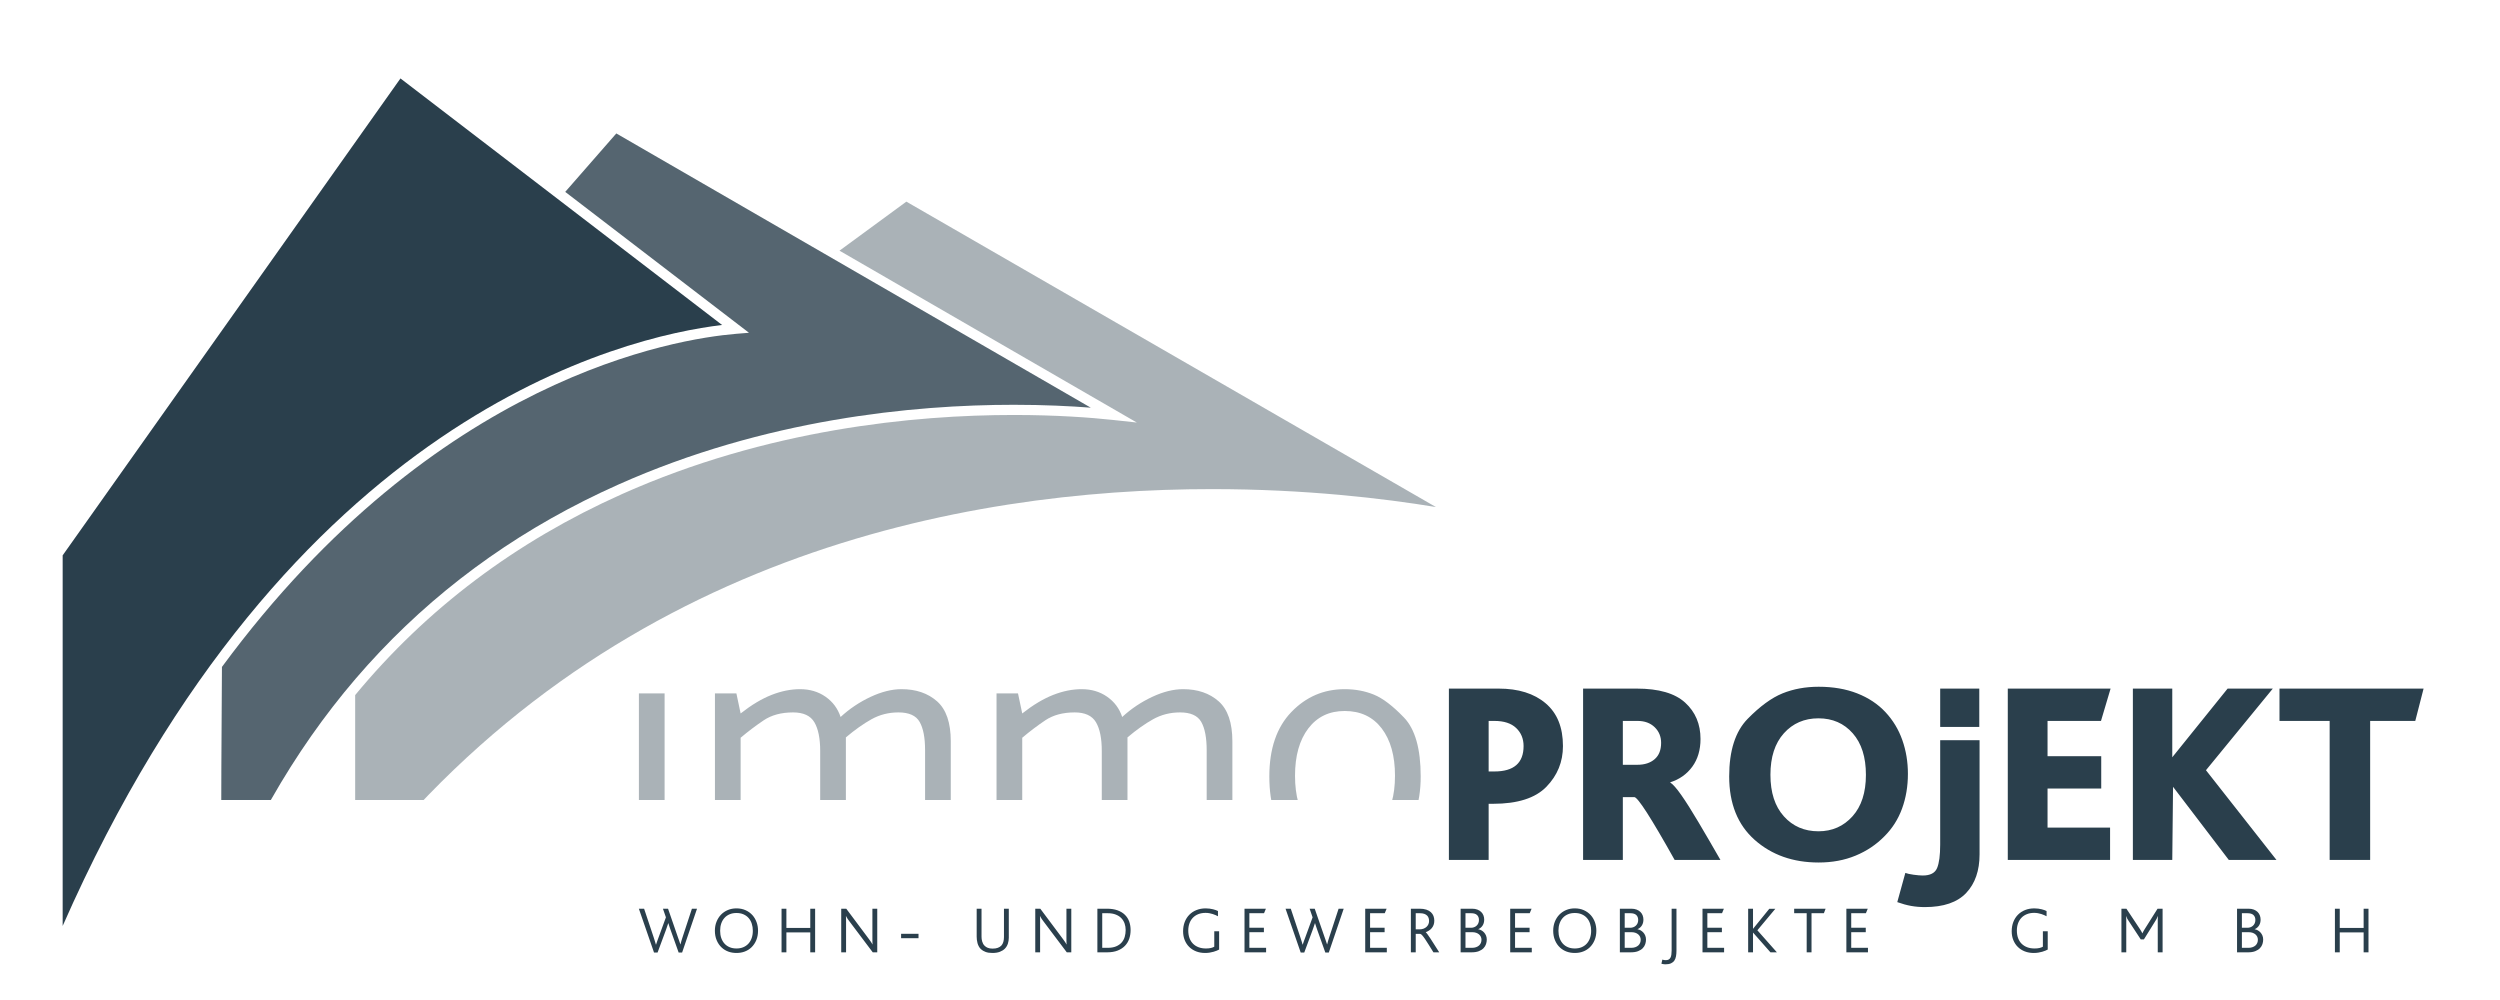 <svg xmlns="http://www.w3.org/2000/svg" xmlns:xlink="http://www.w3.org/1999/xlink" width="5000" zoomAndPan="magnify" viewBox="0 0 3750 1500" height="2000" preserveAspectRatio="xMidYMid meet" version="1.0"><defs><filter x="0%" y="0%" width="100%" height="100%" id="762695d1fe"><feColorMatrix values="0 0 0 0 1 0 0 0 0 1 0 0 0 0 1 0 0 0 1 0" color-interpolation-filters="sRGB"/></filter><mask id="889d85fe9d"><g filter="url(#762695d1fe)"><rect x="-375" width="4500" fill="#000000" y="-150" height="1800" fill-opacity="0.4"/></g></mask><clipPath id="b0c85e7db9"><path d="M 6.754 0.449 L 1627.914 0.449 L 1627.914 1017.332 L 6.754 1017.332 Z M 6.754 0.449 " clip-rule="nonzero"/></clipPath><clipPath id="3ab41e9876"><rect x="0" width="1630" y="0" height="1018"/></clipPath><mask id="2c8e453528"><g filter="url(#762695d1fe)"><rect x="-375" width="4500" fill="#000000" y="-150" height="1800" fill-opacity="0.8"/></g></mask><clipPath id="bdfa058cfd"><path d="M 4.703 0.16 L 1309.176 0.16 L 1309.176 1154.777 L 4.703 1154.777 Z M 4.703 0.16 " clip-rule="nonzero"/></clipPath><clipPath id="30d6c503b2"><rect x="0" width="1313" y="0" height="1158"/></clipPath><mask id="3b28cde0f7"><g filter="url(#762695d1fe)"><rect x="-375" width="4500" fill="#000000" y="-150" height="1800" fill-opacity="0.4"/></g></mask><clipPath id="1a4d836939"><path d="M 0.355 6.75 L 1173.047 6.75 L 1173.047 268.137 L 0.355 268.137 Z M 0.355 6.75 " clip-rule="nonzero"/></clipPath><clipPath id="05c839c4a8"><rect x="0" width="1180" y="0" height="274"/></clipPath></defs><g mask="url(#889d85fe9d)"><g transform="matrix(1, 0, 0, 1, 526, 302)"><g clip-path="url(#3ab41e9876)"><g clip-path="url(#b0c85e7db9)"><path fill="#2a3f4c" d="M 833.52 0.449 C 800.086 24.969 766.656 49.48 733.227 74 C 871.438 153.898 1009.668 233.797 1147.883 313.691 L 1179.242 331.797 L 1143.266 327.898 C 1110.691 324.402 1059.242 320.457 994.762 320.457 C 845.039 320.457 625.074 341.734 407.438 438.922 C 247.543 510.348 113.738 611.18 6.75 740.609 L 6.75 1017.332 C 383.258 531.227 918.691 431.586 1292.125 431.668 C 1432.246 431.668 1549.754 445.66 1627.91 458.574 C 1363.102 305.855 1098.305 153.133 833.52 0.449 " fill-opacity="1" fill-rule="nonzero"/></g></g></g></g><g mask="url(#2c8e453528)"><g transform="matrix(1, 0, 0, 1, 327, 200)"><g clip-path="url(#30d6c503b2)"><g clip-path="url(#bdfa058cfd)"><path fill="#2a3f4c" d="M 597.465 0.16 C 571.922 29.383 546.379 58.621 520.836 87.844 C 607.477 154.262 694.109 220.684 780.711 287.09 L 796.457 299.152 L 776.703 300.773 C 687.797 308.324 327.148 364.5 5.914 800.398 C 5.207 900.32 4.699 1005.711 4.699 1087.367 C 4.699 1112.336 4.75 1135.086 4.848 1154.777 C 123.254 861.867 323.516 650.449 600.242 526.965 C 820.586 428.594 1042.594 407.191 1193.762 407.191 C 1239.324 407.191 1278.457 409.152 1309.172 411.523 C 1071.934 274.426 834.754 137.305 597.465 0.16 " fill-opacity="1" fill-rule="nonzero"/></g></g></g></g><path fill="#2a3f4c" d="M 93.996 1388.918 C 431.551 621.957 936.805 504.895 1083.121 487.48 C 922.328 364.199 761.496 240.891 600.695 117.637 C 431.816 356.09 262.887 594.57 93.996 833.027 Z M 93.996 1388.918 " fill-opacity="1" fill-rule="nonzero"/><path fill="#2a3f4c" d="M 3071.59 1424.324 L 3071.59 1396.938 L 3064.324 1396.938 L 3064.324 1420.062 C 3063.094 1420.801 3061.465 1421.426 3059.43 1421.949 C 3057.387 1422.473 3054.852 1422.715 3051.812 1422.715 C 3047.742 1422.715 3044.082 1422.117 3040.82 1420.887 C 3037.551 1419.664 3034.77 1417.895 3032.449 1415.602 C 3030.133 1413.301 3028.379 1410.492 3027.148 1407.168 C 3025.918 1403.844 3025.305 1400.055 3025.305 1395.828 C 3025.305 1391.902 3025.879 1388.332 3027.043 1385.09 C 3028.23 1381.836 3029.91 1379.043 3032.137 1376.707 C 3034.355 1374.348 3037.086 1372.527 3040.312 1371.25 C 3043.512 1369.953 3047.176 1369.297 3051.289 1369.297 C 3053.23 1369.297 3055.086 1369.473 3056.879 1369.793 C 3058.684 1370.109 3060.363 1370.527 3061.957 1371.031 C 3063.535 1371.516 3064.988 1372.078 3066.312 1372.688 C 3067.648 1373.27 3068.812 1373.848 3069.852 1374.406 L 3069.852 1366.539 C 3069.043 1366.113 3068.008 1365.68 3066.777 1365.207 C 3065.539 1364.734 3064.125 1364.312 3062.531 1363.93 C 3060.941 1363.547 3059.23 1363.223 3057.371 1362.949 C 3055.492 1362.699 3053.574 1362.566 3051.531 1362.566 C 3046.461 1362.566 3041.84 1363.387 3037.66 1365.059 C 3033.488 1366.727 3029.926 1369.062 3026.926 1372.09 C 3023.941 1375.105 3021.625 1378.742 3019.996 1382.949 C 3018.344 1387.176 3017.551 1391.836 3017.551 1396.938 C 3017.551 1401.785 3018.344 1406.203 3020.012 1410.219 C 3021.641 1414.223 3023.902 1417.66 3026.836 1420.496 C 3029.719 1423.328 3033.207 1425.547 3037.238 1427.117 C 3041.277 1428.68 3045.73 1429.461 3050.539 1429.461 C 3052.969 1429.461 3055.25 1429.285 3057.402 1428.93 C 3059.555 1428.562 3061.527 1428.141 3063.359 1427.617 C 3065.164 1427.094 3066.777 1426.543 3068.188 1425.938 C 3069.586 1425.348 3070.723 1424.801 3071.59 1424.324 M 3243.891 1428.496 L 3243.891 1363.055 L 3236.336 1363.055 L 3216.711 1394.223 C 3215.863 1395.57 3215.223 1396.676 3214.805 1397.504 C 3214.355 1398.352 3213.949 1399.168 3213.602 1399.988 L 3213.52 1399.988 C 3213.137 1399.168 3212.73 1398.352 3212.254 1397.488 C 3211.758 1396.633 3211.09 1395.543 3210.27 1394.223 L 3189.621 1363.055 L 3182.141 1363.055 L 3182.141 1428.496 L 3189.398 1428.496 L 3189.398 1379.633 C 3189.398 1379.148 3189.387 1378.645 3189.355 1378.113 C 3189.328 1377.613 3189.273 1377.055 3189.223 1376.449 C 3189.156 1375.867 3189.082 1375.145 3188.98 1374.297 L 3189.172 1374.297 C 3189.785 1375.844 3190.375 1377.105 3190.918 1378.086 C 3191.465 1379.043 3192.016 1379.938 3192.562 1380.746 L 3211.117 1409.062 L 3215.879 1409.062 L 3233.469 1380.746 C 3233.961 1379.898 3234.48 1379 3235.016 1378.035 C 3235.578 1377.055 3236.129 1375.816 3236.719 1374.297 L 3236.957 1374.297 C 3236.875 1375.145 3236.809 1375.867 3236.77 1376.449 C 3236.742 1377.055 3236.707 1377.613 3236.684 1378.113 C 3236.645 1378.645 3236.633 1379.148 3236.633 1379.633 L 3236.633 1428.496 Z M 3385.902 1414.395 C 3385.297 1415.875 3384.375 1417.145 3383.176 1418.25 C 3381.957 1419.324 3380.461 1420.18 3378.672 1420.801 C 3376.91 1421.449 3374.859 1421.75 3372.539 1421.75 L 3362.844 1421.75 L 3362.844 1398.301 L 3373.148 1398.301 C 3375.223 1398.301 3377.109 1398.586 3378.805 1399.156 C 3380.492 1399.75 3381.945 1400.535 3383.125 1401.566 C 3384.289 1402.574 3385.211 1403.762 3385.875 1405.148 C 3386.492 1406.527 3386.824 1407.973 3386.824 1409.551 C 3386.824 1411.273 3386.531 1412.891 3385.902 1414.395 M 3382.004 1385.09 C 3381.301 1386.547 3380.418 1387.781 3379.277 1388.746 C 3378.176 1389.711 3376.91 1390.434 3375.516 1390.926 C 3374.102 1391.414 3372.691 1391.648 3371.27 1391.648 L 3362.844 1391.648 L 3362.844 1369.844 L 3371.359 1369.844 C 3375.348 1369.844 3378.281 1370.742 3380.184 1372.547 C 3382.09 1374.363 3383.059 1376.848 3383.059 1379.965 C 3383.059 1381.902 3382.695 1383.605 3382.004 1385.09 M 3393.656 1403.402 C 3392.922 1401.609 3391.934 1400.055 3390.738 1398.719 C 3389.523 1397.406 3388.152 1396.332 3386.656 1395.504 C 3385.164 1394.68 3383.617 1394.156 3382.07 1393.922 L 3382.07 1393.742 C 3383.617 1393.066 3384.953 1392.227 3386.051 1391.215 C 3387.141 1390.227 3388.078 1389.094 3388.793 1387.848 C 3389.523 1386.602 3390.059 1385.258 3390.391 1383.828 C 3390.738 1382.375 3390.895 1380.895 3390.895 1379.348 C 3390.895 1377.215 3390.523 1375.16 3389.797 1373.199 C 3389.074 1371.25 3387.973 1369.52 3386.465 1368.016 C 3384.953 1366.52 3383.078 1365.316 3380.785 1364.402 C 3378.508 1363.512 3375.812 1363.055 3372.723 1363.055 L 3355.559 1363.055 L 3355.559 1428.496 L 3371.949 1428.496 C 3376.34 1428.496 3380.004 1427.906 3382.91 1426.75 C 3385.852 1425.582 3388.188 1424.078 3389.949 1422.238 C 3391.719 1420.402 3392.957 1418.328 3393.688 1416.051 C 3394.418 1413.789 3394.762 1411.555 3394.762 1409.336 C 3394.762 1407.184 3394.402 1405.199 3393.656 1403.402 M 3552.734 1428.496 L 3552.734 1363.055 L 3545.449 1363.055 L 3545.449 1391.938 L 3509.637 1391.938 L 3509.637 1363.055 L 3502.379 1363.055 L 3502.379 1428.496 L 3509.637 1428.496 L 3509.637 1398.641 L 3545.449 1398.641 L 3545.449 1428.496 Z M 3552.734 1428.496 " fill-opacity="1" fill-rule="nonzero"/><path fill="#2a3f4c" d="M 1045.535 1363.055 L 1037.875 1363.055 L 1023.574 1406.629 C 1023 1408.445 1022.477 1410.109 1022.02 1411.656 C 1021.539 1413.227 1021.113 1414.828 1020.734 1416.473 L 1020.516 1416.473 C 1020.074 1414.895 1019.535 1413.281 1018.922 1411.645 C 1018.305 1410.012 1017.676 1408.246 1017.035 1406.344 L 1002.062 1363.055 L 994.402 1363.055 L 998.871 1376 L 987.562 1406.969 C 986.906 1408.746 986.293 1410.465 985.676 1412.102 C 985.062 1413.742 984.527 1415.367 984.062 1416.949 L 983.883 1416.949 C 983.441 1415.301 982.949 1413.648 982.402 1411.977 C 981.855 1410.316 981.32 1408.57 980.742 1406.727 L 966.148 1363.055 L 958.289 1363.055 L 981.023 1428.777 L 986.367 1428.777 L 998.871 1395.047 C 999.402 1393.5 999.969 1391.887 1000.543 1390.219 C 1001.141 1388.555 1001.754 1386.754 1002.359 1384.816 L 1002.551 1384.816 C 1003.16 1386.82 1003.738 1388.672 1004.312 1390.375 C 1004.871 1392.078 1005.418 1393.617 1005.941 1395.047 L 1017.957 1428.777 L 1023.184 1428.777 Z M 1127.523 1407.086 C 1126.367 1410.367 1124.746 1413.16 1122.621 1415.477 C 1120.5 1417.793 1117.918 1419.574 1114.918 1420.836 C 1111.887 1422.098 1108.488 1422.715 1104.707 1422.715 C 1100.926 1422.715 1097.52 1422.098 1094.52 1420.836 C 1091.488 1419.574 1088.91 1417.793 1086.809 1415.477 C 1084.688 1413.16 1083.059 1410.367 1081.906 1407.086 C 1080.758 1403.812 1080.203 1400.148 1080.203 1396.102 C 1080.203 1392.078 1080.758 1388.414 1081.906 1385.133 C 1083.059 1381.859 1084.688 1379.059 1086.809 1376.75 C 1088.91 1374.43 1091.488 1372.645 1094.52 1371.383 C 1097.52 1370.117 1100.926 1369.496 1104.707 1369.496 C 1108.719 1369.496 1112.25 1370.168 1115.324 1371.531 C 1118.398 1372.895 1120.961 1374.746 1123.02 1377.141 C 1125.074 1379.516 1126.617 1382.324 1127.656 1385.574 C 1128.719 1388.82 1129.234 1392.32 1129.234 1396.102 C 1129.234 1400.148 1128.672 1403.812 1127.523 1407.086 M 1134.867 1383.289 C 1133.438 1379.359 1131.43 1375.887 1128.797 1372.895 C 1125.922 1369.664 1122.445 1367.129 1118.344 1365.301 C 1114.254 1363.473 1109.719 1362.559 1104.707 1362.559 C 1099.988 1362.559 1095.684 1363.387 1091.77 1365.043 C 1087.84 1366.688 1084.473 1368.98 1081.582 1371.922 C 1078.672 1374.938 1076.406 1378.492 1074.777 1382.598 C 1073.133 1386.68 1072.324 1391.191 1072.324 1396.102 C 1072.324 1401.344 1073.23 1406.105 1075.023 1410.418 C 1076.812 1414.703 1079.328 1418.359 1082.562 1421.352 C 1085.41 1423.984 1088.695 1425.98 1092.449 1427.383 C 1096.195 1428.762 1100.285 1429.445 1104.707 1429.445 C 1109.227 1429.445 1113.406 1428.746 1117.18 1427.293 C 1120.992 1425.871 1124.332 1423.746 1127.258 1420.938 C 1130.348 1417.918 1132.75 1414.32 1134.477 1410.109 C 1136.18 1405.922 1137.055 1401.25 1137.055 1396.102 C 1137.055 1391.496 1136.332 1387.219 1134.867 1383.289 M 1222.688 1428.488 L 1222.688 1363.055 L 1215.402 1363.055 L 1215.402 1391.93 L 1179.59 1391.93 L 1179.59 1363.055 L 1172.328 1363.055 L 1172.328 1428.488 L 1179.59 1428.488 L 1179.59 1398.633 L 1215.402 1398.633 L 1215.402 1428.488 Z M 1315.879 1428.488 L 1315.879 1363.055 L 1308.605 1363.055 L 1308.605 1408.621 C 1308.605 1410.367 1308.617 1411.848 1308.648 1413.074 C 1308.684 1414.305 1308.73 1415.461 1308.797 1416.551 L 1308.605 1416.551 C 1308.316 1415.918 1307.961 1415.262 1307.566 1414.605 C 1307.152 1413.938 1306.656 1413.191 1306.082 1412.352 C 1305.508 1411.512 1304.801 1410.531 1304.012 1409.438 C 1303.207 1408.348 1302.242 1407.043 1301.152 1405.566 L 1269.387 1363.055 L 1261.836 1363.055 L 1261.836 1428.488 L 1269.105 1428.488 L 1269.105 1382.156 C 1269.105 1380.398 1269.09 1378.918 1269.039 1377.695 C 1268.988 1376.465 1268.922 1375.305 1268.871 1374.199 L 1269.105 1374.199 C 1269.387 1374.855 1269.734 1375.504 1270.125 1376.16 C 1270.52 1376.816 1270.977 1377.562 1271.5 1378.359 C 1272.031 1379.148 1272.676 1380.016 1273.395 1381.012 C 1274.117 1382.008 1274.973 1383.129 1275.941 1384.426 L 1309.129 1428.488 Z M 1377.766 1400.719 L 1351.648 1400.719 L 1351.648 1407.27 L 1377.766 1407.27 Z M 1513.199 1406.629 L 1513.199 1363.055 L 1505.941 1363.055 L 1505.941 1405.648 C 1505.941 1408.246 1505.621 1410.656 1505.004 1412.859 C 1504.391 1415.078 1503.336 1416.965 1501.863 1418.543 C 1500.492 1419.906 1498.766 1420.969 1496.68 1421.742 C 1494.609 1422.539 1492.016 1422.922 1488.859 1422.922 C 1486.012 1422.922 1483.633 1422.539 1481.695 1421.742 C 1479.754 1420.969 1478.176 1419.945 1476.938 1418.645 C 1476.012 1417.738 1475.25 1416.73 1474.641 1415.617 C 1474.051 1414.504 1473.57 1413.34 1473.246 1412.152 C 1472.883 1410.949 1472.648 1409.754 1472.5 1408.57 C 1472.375 1407.367 1472.293 1406.211 1472.293 1405.082 L 1472.293 1363.055 L 1465.012 1363.055 L 1465.012 1404.984 C 1465.012 1406.461 1465.105 1408.047 1465.293 1409.711 C 1465.469 1411.379 1465.777 1413.02 1466.242 1414.672 C 1466.684 1416.324 1467.324 1417.918 1468.152 1419.473 C 1468.969 1421.02 1470.039 1422.449 1471.375 1423.746 C 1473.195 1425.414 1475.492 1426.793 1478.289 1427.855 C 1481.082 1428.93 1484.555 1429.445 1488.695 1429.445 C 1493.07 1429.445 1496.785 1428.863 1499.805 1427.684 C 1502.852 1426.504 1505.352 1424.949 1507.281 1423.004 C 1509.418 1420.82 1510.93 1418.293 1511.836 1415.426 C 1512.734 1412.57 1513.199 1409.645 1513.199 1406.629 M 1606.941 1428.488 L 1606.941 1363.055 L 1599.656 1363.055 L 1599.656 1408.621 C 1599.656 1410.367 1599.672 1411.848 1599.707 1413.074 C 1599.738 1414.305 1599.789 1415.461 1599.871 1416.551 L 1599.656 1416.551 C 1599.375 1415.918 1599.016 1415.262 1598.617 1414.605 C 1598.211 1413.938 1597.719 1413.191 1597.145 1412.352 C 1596.566 1411.512 1595.859 1410.531 1595.07 1409.438 C 1594.27 1408.348 1593.297 1407.043 1592.211 1405.566 L 1560.438 1363.055 L 1552.898 1363.055 L 1552.898 1428.488 L 1560.16 1428.488 L 1560.16 1382.156 C 1560.16 1380.398 1560.145 1378.918 1560.094 1377.695 C 1560.043 1376.465 1559.98 1375.305 1559.93 1374.199 L 1560.16 1374.199 C 1560.438 1374.855 1560.785 1375.504 1561.176 1376.16 C 1561.574 1376.816 1562.031 1377.562 1562.562 1378.359 C 1563.086 1379.148 1563.727 1380.016 1564.449 1381.012 C 1565.172 1382.008 1566.027 1383.129 1567 1384.426 L 1600.18 1428.488 Z M 1687.102 1405.215 C 1686.164 1408.457 1684.617 1411.297 1682.48 1413.73 C 1680.34 1416.168 1677.547 1418.121 1674.098 1419.574 C 1670.648 1421.02 1666.387 1421.742 1661.359 1421.742 L 1653.352 1421.742 L 1653.352 1369.828 L 1661.602 1369.828 C 1666.238 1369.828 1670.27 1370.508 1673.668 1371.855 C 1677.066 1373.191 1679.871 1375.004 1682.051 1377.305 C 1684.254 1379.598 1685.863 1382.273 1686.934 1385.316 C 1687.973 1388.383 1688.496 1391.613 1688.496 1395.047 C 1688.496 1398.594 1688.023 1402 1687.102 1405.215 M 1693.875 1382.484 C 1692.488 1378.586 1690.352 1375.188 1687.449 1372.305 C 1684.574 1369.43 1680.871 1367.18 1676.383 1365.523 C 1671.879 1363.871 1666.535 1363.055 1660.289 1363.055 L 1646.07 1363.055 L 1646.07 1428.488 L 1660.664 1428.488 C 1666.812 1428.488 1672.105 1427.605 1676.543 1425.82 C 1680.984 1424.051 1684.645 1421.641 1687.543 1418.594 C 1690.418 1415.57 1692.52 1412.035 1693.891 1407.992 C 1695.246 1403.945 1695.91 1399.656 1695.91 1395.129 C 1695.91 1390.617 1695.23 1386.395 1693.875 1382.484 M 1828.684 1424.324 L 1828.684 1396.93 L 1821.402 1396.93 L 1821.402 1420.055 C 1820.184 1420.801 1818.562 1421.418 1816.512 1421.949 C 1814.5 1422.465 1811.949 1422.715 1808.906 1422.715 C 1804.844 1422.715 1801.18 1422.109 1797.914 1420.887 C 1794.648 1419.656 1791.848 1417.887 1789.547 1415.602 C 1787.246 1413.293 1785.477 1410.484 1784.238 1407.168 C 1783.023 1403.836 1782.402 1400.047 1782.402 1395.824 C 1782.402 1391.914 1782.992 1388.332 1784.145 1385.09 C 1785.309 1381.836 1787.004 1379.043 1789.23 1376.707 C 1791.473 1374.363 1794.184 1372.547 1797.391 1371.242 C 1800.605 1369.961 1804.27 1369.32 1808.383 1369.32 C 1810.328 1369.32 1812.188 1369.461 1813.977 1369.785 C 1815.762 1370.109 1817.457 1370.52 1819.035 1371.039 C 1820.613 1371.531 1822.07 1372.078 1823.406 1372.672 C 1824.727 1373.27 1825.906 1373.848 1826.945 1374.391 L 1826.945 1366.539 C 1826.133 1366.121 1825.109 1365.672 1823.871 1365.207 C 1822.617 1364.742 1821.203 1364.312 1819.625 1363.922 C 1818.047 1363.531 1816.32 1363.215 1814.465 1362.949 C 1812.605 1362.699 1810.652 1362.559 1808.609 1362.559 C 1803.555 1362.559 1798.918 1363.406 1794.758 1365.074 C 1790.586 1366.719 1787.004 1369.078 1784.027 1372.09 C 1781.031 1375.113 1778.727 1378.742 1777.09 1382.949 C 1775.461 1387.176 1774.641 1391.832 1774.641 1396.93 C 1774.641 1401.777 1775.461 1406.211 1777.09 1410.207 C 1778.727 1414.223 1781.004 1417.66 1783.914 1420.496 C 1786.82 1423.344 1790.285 1425.547 1794.348 1427.117 C 1798.387 1428.68 1802.809 1429.445 1807.621 1429.445 C 1810.055 1429.445 1812.363 1429.285 1814.5 1428.93 C 1816.652 1428.578 1818.629 1428.141 1820.434 1427.617 C 1822.254 1427.094 1823.871 1426.543 1825.262 1425.953 C 1826.672 1425.348 1827.812 1424.801 1828.684 1424.324 M 1899.145 1428.488 L 1899.145 1421.742 L 1874.043 1421.742 L 1874.043 1398.293 L 1895.855 1398.293 L 1895.855 1391.641 L 1874.043 1391.641 L 1874.043 1369.828 L 1896.055 1369.828 L 1898.863 1363.055 L 1866.766 1363.055 L 1866.766 1428.488 Z M 2015.559 1363.055 L 2007.898 1363.055 L 1993.605 1406.629 C 1993.031 1408.445 1992.5 1410.109 1992.043 1411.656 C 1991.57 1413.227 1991.145 1414.828 1990.762 1416.473 L 1990.566 1416.473 C 1990.105 1414.895 1989.559 1413.281 1988.953 1411.645 C 1988.328 1410.012 1987.723 1408.246 1987.082 1406.344 L 1972.086 1363.055 L 1964.43 1363.055 L 1968.902 1376 L 1957.609 1406.969 C 1956.953 1408.746 1956.328 1410.465 1955.699 1412.102 C 1955.094 1413.742 1954.551 1415.367 1954.105 1416.949 L 1953.91 1416.949 C 1953.473 1415.301 1952.973 1413.648 1952.434 1411.977 C 1951.91 1410.316 1951.344 1408.57 1950.77 1406.727 L 1936.18 1363.055 L 1928.312 1363.055 L 1951.047 1428.777 L 1956.395 1428.777 L 1968.902 1395.047 C 1969.449 1393.5 1970 1391.887 1970.574 1390.219 C 1971.172 1388.555 1971.777 1386.754 1972.391 1384.816 L 1972.582 1384.816 C 1973.188 1386.82 1973.781 1388.672 1974.363 1390.375 C 1974.902 1392.078 1975.441 1393.617 1975.965 1395.047 L 1987.98 1428.777 L 1993.207 1428.777 Z M 2080.223 1428.488 L 2080.223 1421.742 L 2055.117 1421.742 L 2055.117 1398.293 L 2076.922 1398.293 L 2076.922 1391.641 L 2055.117 1391.641 L 2055.117 1369.828 L 2077.121 1369.828 L 2079.93 1363.055 L 2047.824 1363.055 L 2047.824 1428.488 Z M 2142.566 1386.469 C 2141.859 1387.977 2140.91 1389.297 2139.656 1390.418 C 2138.41 1391.531 2136.914 1392.41 2135.172 1393.066 C 2133.434 1393.699 2131.508 1394.023 2129.422 1394.023 L 2123.586 1394.023 L 2123.586 1369.828 L 2129.844 1369.828 C 2132.461 1369.828 2134.648 1370.152 2136.418 1370.777 C 2138.16 1371.422 2139.582 1372.262 2140.656 1373.336 C 2141.719 1374.391 2142.473 1375.645 2142.938 1377.055 C 2143.387 1378.492 2143.605 1379.965 2143.605 1381.512 C 2143.605 1383.305 2143.262 1384.949 2142.566 1386.469 M 2158.844 1428.488 C 2156.145 1424.277 2153.684 1420.414 2151.457 1416.879 C 2149.223 1413.34 2147.254 1410.258 2145.523 1407.617 C 2143.785 1405 2142.359 1402.879 2141.168 1401.293 C 2140.016 1399.707 2139.184 1398.785 2138.676 1398.535 L 2138.676 1398.293 C 2140.398 1397.605 2142.059 1396.766 2143.605 1395.77 C 2145.16 1394.762 2146.512 1393.566 2147.676 1392.152 C 2148.832 1390.758 2149.77 1389.121 2150.441 1387.258 C 2151.133 1385.406 2151.457 1383.305 2151.457 1380.945 C 2151.457 1378.492 2151.031 1376.16 2150.227 1374.008 C 2149.406 1371.832 2148.109 1369.938 2146.348 1368.301 C 2144.574 1366.688 2142.309 1365.383 2139.492 1364.445 C 2136.684 1363.52 2133.277 1363.055 2129.305 1363.055 L 2116.316 1363.055 L 2116.316 1428.488 L 2123.586 1428.488 L 2123.586 1400.805 L 2130.137 1400.805 C 2130.984 1400.805 2131.98 1401.484 2133.184 1402.805 C 2134.383 1404.125 2135.816 1405.988 2137.457 1408.391 C 2139.102 1410.801 2140.977 1413.715 2143.074 1417.113 C 2145.176 1420.535 2147.551 1424.324 2150.145 1428.488 Z M 2221.305 1414.387 C 2220.691 1415.867 2219.773 1417.141 2218.57 1418.242 C 2217.355 1419.316 2215.859 1420.18 2214.066 1420.801 C 2212.312 1421.434 2210.254 1421.742 2207.918 1421.742 L 2198.223 1421.742 L 2198.223 1398.293 L 2208.559 1398.293 C 2210.617 1398.293 2212.504 1398.578 2214.199 1399.168 C 2215.887 1399.746 2217.34 1400.555 2218.527 1401.566 C 2219.691 1402.59 2220.613 1403.785 2221.254 1405.148 C 2221.91 1406.527 2222.219 1407.992 2222.219 1409.535 C 2222.219 1411.273 2221.926 1412.891 2221.305 1414.387 M 2217.383 1385.09 C 2216.699 1386.547 2215.797 1387.773 2214.672 1388.73 C 2213.574 1389.711 2212.312 1390.434 2210.91 1390.918 C 2209.496 1391.414 2208.086 1391.641 2206.672 1391.641 L 2198.223 1391.641 L 2198.223 1369.828 L 2206.754 1369.828 C 2210.734 1369.828 2213.668 1370.742 2215.562 1372.547 C 2217.488 1374.363 2218.438 1376.832 2218.438 1379.965 C 2218.438 1381.902 2218.09 1383.613 2217.383 1385.09 M 2229.055 1403.402 C 2228.316 1401.609 2227.336 1400.047 2226.133 1398.734 C 2224.918 1397.406 2223.547 1396.332 2222.059 1395.496 C 2220.562 1394.68 2219.012 1394.156 2217.473 1393.922 L 2217.473 1393.734 C 2219.012 1393.066 2220.348 1392.227 2221.445 1391.207 C 2222.535 1390.219 2223.457 1389.09 2224.188 1387.844 C 2224.918 1386.602 2225.441 1385.25 2225.789 1383.82 C 2226.133 1382.391 2226.297 1380.895 2226.297 1379.34 C 2226.297 1377.199 2225.922 1375.164 2225.199 1373.195 C 2224.469 1371.242 2223.371 1369.512 2221.844 1368.016 C 2220.348 1366.52 2218.473 1365.301 2216.168 1364.418 C 2213.902 1363.504 2211.207 1363.055 2208.117 1363.055 L 2190.941 1363.055 L 2190.941 1428.488 L 2207.344 1428.488 C 2211.738 1428.488 2215.387 1427.906 2218.305 1426.75 C 2221.254 1425.578 2223.582 1424.078 2225.336 1422.238 C 2227.105 1420.395 2228.352 1418.328 2229.074 1416.051 C 2229.812 1413.773 2230.16 1411.539 2230.16 1409.336 C 2230.16 1407.184 2229.797 1405.199 2229.055 1403.402 M 2297.676 1428.488 L 2297.676 1421.742 L 2272.582 1421.742 L 2272.582 1398.293 L 2294.375 1398.293 L 2294.375 1391.641 L 2272.582 1391.641 L 2272.582 1369.828 L 2294.574 1369.828 L 2297.383 1363.055 L 2265.301 1363.055 L 2265.301 1428.488 Z M 2384.996 1407.086 C 2383.84 1410.367 2382.215 1413.16 2380.094 1415.477 C 2377.977 1417.793 2375.406 1419.574 2372.383 1420.836 C 2369.359 1422.098 2365.961 1422.715 2362.195 1422.715 C 2358.391 1422.715 2354.992 1422.098 2351.984 1420.836 C 2348.961 1419.574 2346.375 1417.793 2344.273 1415.477 C 2342.16 1413.16 2340.527 1410.367 2339.379 1407.086 C 2338.23 1403.812 2337.668 1400.148 2337.668 1396.102 C 2337.668 1392.078 2338.23 1388.414 2339.379 1385.133 C 2340.527 1381.859 2342.16 1379.059 2344.273 1376.75 C 2346.375 1374.43 2348.961 1372.645 2351.984 1371.383 C 2354.992 1370.117 2358.391 1369.496 2362.195 1369.496 C 2366.191 1369.496 2369.715 1370.168 2372.809 1371.531 C 2375.863 1372.895 2378.426 1374.746 2380.484 1377.141 C 2382.539 1379.516 2384.09 1382.324 2385.121 1385.574 C 2386.191 1388.82 2386.715 1392.32 2386.715 1396.102 C 2386.715 1400.148 2386.137 1403.812 2384.996 1407.086 M 2392.375 1383.289 C 2390.922 1379.359 2388.902 1375.887 2386.277 1372.895 C 2383.395 1369.664 2379.91 1367.129 2375.832 1365.301 C 2371.742 1363.473 2367.191 1362.559 2362.195 1362.559 C 2357.453 1362.559 2353.148 1363.387 2349.242 1365.043 C 2345.352 1366.688 2341.945 1368.98 2339.062 1371.922 C 2336.145 1374.938 2333.871 1378.492 2332.242 1382.598 C 2330.637 1386.68 2329.797 1391.191 2329.797 1396.102 C 2329.797 1401.344 2330.695 1406.105 2332.492 1410.418 C 2334.285 1414.703 2336.801 1418.359 2340.035 1421.352 C 2342.879 1423.984 2346.168 1425.98 2349.914 1427.383 C 2353.664 1428.762 2357.75 1429.445 2362.195 1429.445 C 2366.715 1429.445 2370.871 1428.746 2374.645 1427.293 C 2378.465 1425.871 2381.82 1423.746 2384.73 1420.938 C 2387.812 1417.918 2390.238 1414.32 2391.941 1410.109 C 2393.648 1405.922 2394.527 1401.25 2394.527 1396.102 C 2394.527 1391.496 2393.797 1387.219 2392.375 1383.289 M 2460.121 1414.387 C 2459.512 1415.867 2458.609 1417.141 2457.395 1418.242 C 2456.191 1419.316 2454.68 1420.18 2452.906 1420.801 C 2451.129 1421.434 2449.078 1421.742 2446.766 1421.742 L 2437.055 1421.742 L 2437.055 1398.293 L 2447.383 1398.293 C 2449.453 1398.293 2451.348 1398.578 2453.039 1399.168 C 2454.719 1399.746 2456.176 1400.555 2457.344 1401.566 C 2458.523 1402.59 2459.43 1403.785 2460.086 1405.148 C 2460.727 1406.527 2461.059 1407.992 2461.059 1409.535 C 2461.059 1411.273 2460.75 1412.891 2460.121 1414.387 M 2456.242 1385.09 C 2455.535 1386.547 2454.629 1387.773 2453.516 1388.73 C 2452.395 1389.711 2451.129 1390.434 2449.734 1390.918 C 2448.32 1391.414 2446.902 1391.641 2445.496 1391.641 L 2437.055 1391.641 L 2437.055 1369.828 L 2445.57 1369.828 C 2449.566 1369.828 2452.492 1370.742 2454.422 1372.547 C 2456.316 1374.363 2457.277 1376.832 2457.277 1379.965 C 2457.277 1381.902 2456.93 1383.613 2456.242 1385.09 M 2467.875 1403.402 C 2467.141 1401.609 2466.168 1400.047 2464.949 1398.734 C 2463.734 1397.406 2462.379 1396.332 2460.883 1395.496 C 2459.383 1394.68 2457.852 1394.156 2456.309 1393.922 L 2456.309 1393.734 C 2457.852 1393.066 2459.184 1392.227 2460.27 1391.207 C 2461.367 1390.219 2462.289 1389.09 2463.02 1387.844 C 2463.734 1386.602 2464.281 1385.25 2464.617 1383.82 C 2464.949 1382.391 2465.121 1380.895 2465.121 1379.34 C 2465.121 1377.199 2464.758 1375.164 2464.027 1373.195 C 2463.312 1371.242 2462.188 1369.512 2460.695 1368.016 C 2459.184 1366.52 2457.289 1365.301 2455.027 1364.418 C 2452.742 1363.504 2450.043 1363.055 2446.941 1363.055 L 2429.793 1363.055 L 2429.793 1428.488 L 2446.168 1428.488 C 2450.566 1428.488 2454.23 1427.906 2457.152 1426.75 C 2460.07 1425.578 2462.406 1424.078 2464.184 1422.238 C 2465.953 1420.395 2467.168 1418.328 2467.914 1416.051 C 2468.629 1413.773 2468.996 1411.539 2468.996 1409.336 C 2468.996 1407.184 2468.613 1405.199 2467.875 1403.402 M 2514.703 1425.914 L 2514.703 1363.055 L 2507.441 1363.055 L 2507.441 1425.914 C 2507.441 1428.164 2507.309 1430.141 2507.059 1431.91 C 2506.828 1433.656 2506.379 1435.184 2505.738 1436.422 C 2505.074 1437.668 2504.203 1438.609 2503.098 1439.246 C 2501.984 1439.906 2500.57 1440.227 2498.844 1440.227 C 2498.004 1440.227 2497.121 1440.16 2496.168 1440.062 C 2495.195 1439.938 2494.328 1439.715 2493.516 1439.398 L 2492.121 1445.555 C 2492.469 1445.68 2492.91 1445.797 2493.422 1445.91 C 2493.93 1446.027 2494.473 1446.137 2495.043 1446.195 C 2495.609 1446.285 2496.168 1446.344 2496.707 1446.402 C 2497.27 1446.453 2497.762 1446.469 2498.168 1446.469 C 2501.559 1446.469 2504.316 1445.98 2506.453 1445.023 C 2508.59 1444.043 2510.285 1442.664 2511.52 1440.879 C 2512.719 1439.082 2513.551 1436.922 2514.016 1434.402 C 2514.473 1431.871 2514.703 1429.047 2514.703 1425.914 M 2586.141 1428.488 L 2586.141 1421.742 L 2561.027 1421.742 L 2561.027 1398.293 L 2582.84 1398.293 L 2582.84 1391.641 L 2561.027 1391.641 L 2561.027 1369.828 L 2583.047 1369.828 L 2585.848 1363.055 L 2553.758 1363.055 L 2553.758 1428.488 Z M 2665.332 1428.488 L 2636.059 1395.43 L 2662.949 1363.246 L 2653.891 1363.246 L 2629.613 1393.152 L 2629.52 1393.152 L 2629.52 1363.055 L 2622.227 1363.055 L 2622.227 1428.488 L 2629.52 1428.488 L 2629.52 1398.918 L 2629.613 1398.918 L 2655.68 1428.488 Z M 2738.406 1363.055 L 2691.25 1363.055 L 2691.25 1369.828 L 2710.027 1369.828 L 2710.027 1428.488 L 2717.285 1428.488 L 2717.285 1369.828 L 2735.84 1369.828 Z M 2801.945 1428.488 L 2801.945 1421.742 L 2776.836 1421.742 L 2776.836 1398.293 L 2798.648 1398.293 L 2798.648 1391.641 L 2776.836 1391.641 L 2776.836 1369.828 L 2798.84 1369.828 L 2801.648 1363.055 L 2769.551 1363.055 L 2769.551 1428.488 Z M 2801.945 1428.488 " fill-opacity="1" fill-rule="nonzero"/><g mask="url(#3b28cde0f7)"><g transform="matrix(1, 0, 0, 1, 958, 1027)"><g clip-path="url(#05c839c4a8)"><g clip-path="url(#1a4d836939)"><path fill="#2a3f4c" d="M 38.902 13.098 L 0.355 13.098 L 0.355 262.863 L 38.902 262.863 Z M 468.168 262.844 L 468.168 84.902 C 468.168 57.094 461.301 37.117 447.574 24.957 C 433.84 12.832 416.066 6.75 394.254 6.75 C 379.805 6.75 364.324 10.633 347.773 18.359 C 331.238 26.129 316.266 36.156 302.887 48.477 C 298.691 35.801 291.18 25.688 280.352 18.117 C 269.516 10.539 256.746 6.75 242.082 6.75 C 228.102 6.75 213.754 9.66 199.07 15.469 C 184.379 21.281 169.008 30.516 152.938 43.191 L 146.59 13.098 L 114.406 13.098 L 114.406 262.844 L 152.938 262.844 L 152.938 79.617 C 164.207 70.121 175.73 61.398 187.531 53.48 C 199.32 45.562 214.012 41.613 231.617 41.613 C 247.098 41.613 257.75 46.543 263.551 56.395 C 269.359 66.25 272.277 80.516 272.277 99.16 L 272.277 262.844 L 310.824 262.844 L 310.824 79.094 C 324.141 67.828 336.93 58.754 349.188 51.895 C 361.449 45.047 374.945 41.613 389.668 41.613 C 405.43 41.613 416.051 46.352 421.453 55.863 C 426.902 65.359 429.609 79.453 429.609 98.098 L 429.609 262.844 Z M 890.551 262.844 L 890.551 84.902 C 890.551 57.094 883.68 37.117 869.977 24.957 C 856.234 12.832 838.469 6.75 816.641 6.75 C 802.191 6.75 786.703 10.633 770.191 18.359 C 753.621 26.129 738.684 36.156 725.305 48.477 C 721.109 35.801 713.582 25.688 702.73 18.117 C 691.902 10.539 679.164 6.75 664.473 6.75 C 650.504 6.75 636.164 9.66 621.488 15.469 C 606.797 21.281 591.41 30.516 575.355 43.191 L 569.008 13.098 L 536.793 13.098 L 536.793 262.844 L 575.355 262.844 L 575.355 79.617 C 586.613 70.121 598.121 61.398 609.922 53.48 C 621.715 45.562 636.414 41.613 654.02 41.613 C 669.5 41.613 680.152 46.543 685.969 56.395 C 691.77 66.25 694.66 80.516 694.66 99.16 L 694.66 262.844 L 733.223 262.844 L 733.223 79.094 C 746.535 67.828 759.324 58.754 771.586 51.895 C 783.852 45.047 797.348 41.613 812.07 41.613 C 827.832 41.613 838.434 46.352 843.871 55.863 C 849.277 65.359 852.012 79.453 852.012 98.098 L 852.012 262.844 Z M 1173.047 137.699 C 1173.047 96.172 1164.684 66.684 1147.945 49.273 C 1131.23 31.828 1116.195 20.402 1102.812 14.934 C 1089.434 9.477 1074.84 6.75 1058.98 6.75 C 1027.664 6.75 1000.996 18.199 978.996 41.074 C 956.992 63.957 945.992 96.172 945.992 137.699 C 945.992 180.305 956.75 212.691 978.207 234.871 C 999.676 257.039 1026.434 268.137 1058.465 268.137 C 1091.195 268.137 1117.609 257.75 1137.676 236.973 C 1161.25 212.691 1173.047 179.598 1173.047 137.699 M 1114.566 65.629 C 1127.848 83.051 1134.492 106.73 1134.492 136.66 C 1134.492 166.215 1127.746 189.984 1114.293 207.941 C 1100.832 225.879 1082.562 234.871 1059.52 234.871 C 1036.129 234.871 1017.773 225.988 1004.488 208.191 C 991.191 190.418 984.535 166.562 984.535 136.66 C 984.535 106.73 991.191 83.051 1004.488 65.629 C 1017.773 48.203 1035.953 39.488 1058.98 39.488 C 1082.727 39.488 1101.266 48.203 1114.566 65.629 " fill-opacity="1" fill-rule="nonzero"/></g></g></g></g><path fill="#2a3f4c" d="M 3151.484 1081.391 L 3165.883 1032.898 L 3011.68 1032.898 L 3011.68 1289.855 L 3165.117 1289.855 L 3165.117 1241.359 L 3071.312 1241.359 L 3071.312 1182.832 L 3151.848 1182.832 L 3151.848 1134.348 L 3071.312 1134.348 L 3071.312 1081.391 Z M 3409.211 1032.898 L 3341.414 1032.898 L 3258.406 1135.918 L 3258.406 1032.898 L 3199.312 1032.898 L 3199.312 1289.855 L 3258.406 1289.855 L 3259.57 1180.207 L 3343.168 1289.855 L 3414.668 1289.855 L 3308.949 1155.32 Z M 3419.23 1032.898 L 3419.23 1081.391 L 3494.48 1081.391 L 3494.48 1289.855 L 3555.23 1289.855 L 3555.23 1081.391 L 3622.91 1081.391 L 3635.379 1032.898 Z M 2910.281 1110.285 L 2910.281 1266.859 C 2910.281 1282.984 2908.719 1294.734 2905.609 1302.145 C 2902.488 1309.547 2895.324 1313.262 2884.141 1313.262 C 2880.516 1313.262 2875.891 1312.855 2870.289 1312.09 C 2864.707 1311.301 2860.594 1310.387 2858.008 1309.359 L 2845.918 1353.188 C 2853.195 1355.805 2860.086 1357.684 2866.598 1358.879 C 2873.082 1360.043 2879.992 1360.633 2887.266 1360.633 C 2915.309 1360.633 2936.008 1353.543 2949.352 1339.371 C 2962.703 1325.18 2969.352 1305.875 2969.352 1281.441 L 2969.352 1110.285 Z M 2778.723 1224.492 C 2765.277 1239.457 2748.273 1246.934 2727.66 1246.934 C 2706.539 1246.934 2689.246 1239.457 2675.801 1224.492 C 2662.367 1209.527 2655.645 1188.762 2655.645 1162.219 C 2655.645 1135.672 2662.367 1114.906 2675.801 1099.941 C 2689.246 1084.977 2706.539 1077.484 2727.66 1077.484 C 2748.793 1077.484 2765.934 1084.977 2779.113 1099.941 C 2792.297 1114.906 2798.879 1135.672 2798.879 1162.219 C 2798.879 1188.762 2792.172 1209.527 2778.723 1224.492 M 2861.863 1160.777 C 2861.863 1142.824 2859.062 1125.926 2853.461 1110.062 C 2847.871 1094.207 2839.422 1080.234 2828.117 1068.145 C 2816.793 1056.047 2802.691 1046.699 2785.777 1040.059 C 2768.859 1033.438 2749.613 1030.125 2728.02 1030.125 C 2708.242 1030.125 2690.168 1033.438 2673.773 1040.059 C 2657.391 1046.699 2639.949 1059.438 2621.477 1078.273 C 2603.023 1097.133 2593.781 1125.926 2593.781 1164.66 C 2593.781 1205.488 2606.52 1237.211 2632.012 1259.828 C 2657.516 1282.438 2689.504 1293.762 2728.02 1293.762 C 2748.301 1293.762 2766.789 1290.312 2783.422 1283.418 C 2800.074 1276.539 2814.523 1266.848 2826.73 1254.352 C 2838.449 1242.656 2847.238 1228.828 2853.098 1212.832 C 2858.93 1196.84 2861.863 1179.492 2861.863 1160.777 M 2968.926 1032.898 L 2910.281 1032.898 L 2910.281 1090.402 L 2968.926 1090.402 Z M 2482.004 1138.754 C 2475.523 1144.367 2466.859 1147.176 2455.996 1147.176 L 2434.262 1147.176 L 2434.262 1081.391 L 2456.395 1081.391 C 2466.984 1081.391 2475.523 1084.527 2482.004 1090.785 C 2488.461 1097.066 2491.676 1104.887 2491.676 1114.281 C 2491.676 1124.992 2488.461 1133.152 2482.004 1138.754 M 2521.875 1192.484 C 2514.859 1182.465 2509.262 1176.152 2505.105 1173.543 C 2519.148 1169.137 2530.266 1161.277 2538.477 1149.984 C 2546.676 1138.68 2550.766 1124.852 2550.766 1108.469 C 2550.766 1086.156 2543.094 1067.961 2527.723 1053.938 C 2512.359 1039.926 2488.152 1032.898 2455.09 1032.898 L 2374.633 1032.898 L 2374.633 1289.855 L 2434.262 1289.855 L 2434.262 1195.66 L 2451.461 1195.66 C 2456.652 1195.66 2476.805 1227.051 2511.945 1289.855 L 2580.629 1289.855 C 2568.988 1269.551 2558.051 1250.754 2547.789 1233.449 C 2537.555 1216.141 2528.91 1202.496 2521.875 1192.484 M 2241.578 1157.199 L 2232.969 1157.199 L 2232.969 1081.391 L 2241.578 1081.391 C 2255.918 1081.391 2266.789 1084.922 2274.207 1091.98 C 2281.652 1099.043 2285.367 1108.074 2285.367 1119.102 C 2285.367 1144.496 2270.758 1157.199 2241.578 1157.199 M 2247.965 1032.898 L 2173.34 1032.898 L 2173.34 1289.855 L 2232.969 1289.855 L 2232.969 1205.695 L 2239.625 1205.695 C 2276.375 1205.695 2303.039 1197.18 2319.602 1180.148 C 2336.172 1163.105 2344.438 1142.758 2344.438 1119.102 C 2344.438 1091.027 2335.781 1069.648 2318.453 1054.957 C 2301.145 1040.258 2277.641 1032.898 2247.965 1032.898 " fill-opacity="1" fill-rule="nonzero"/></svg>